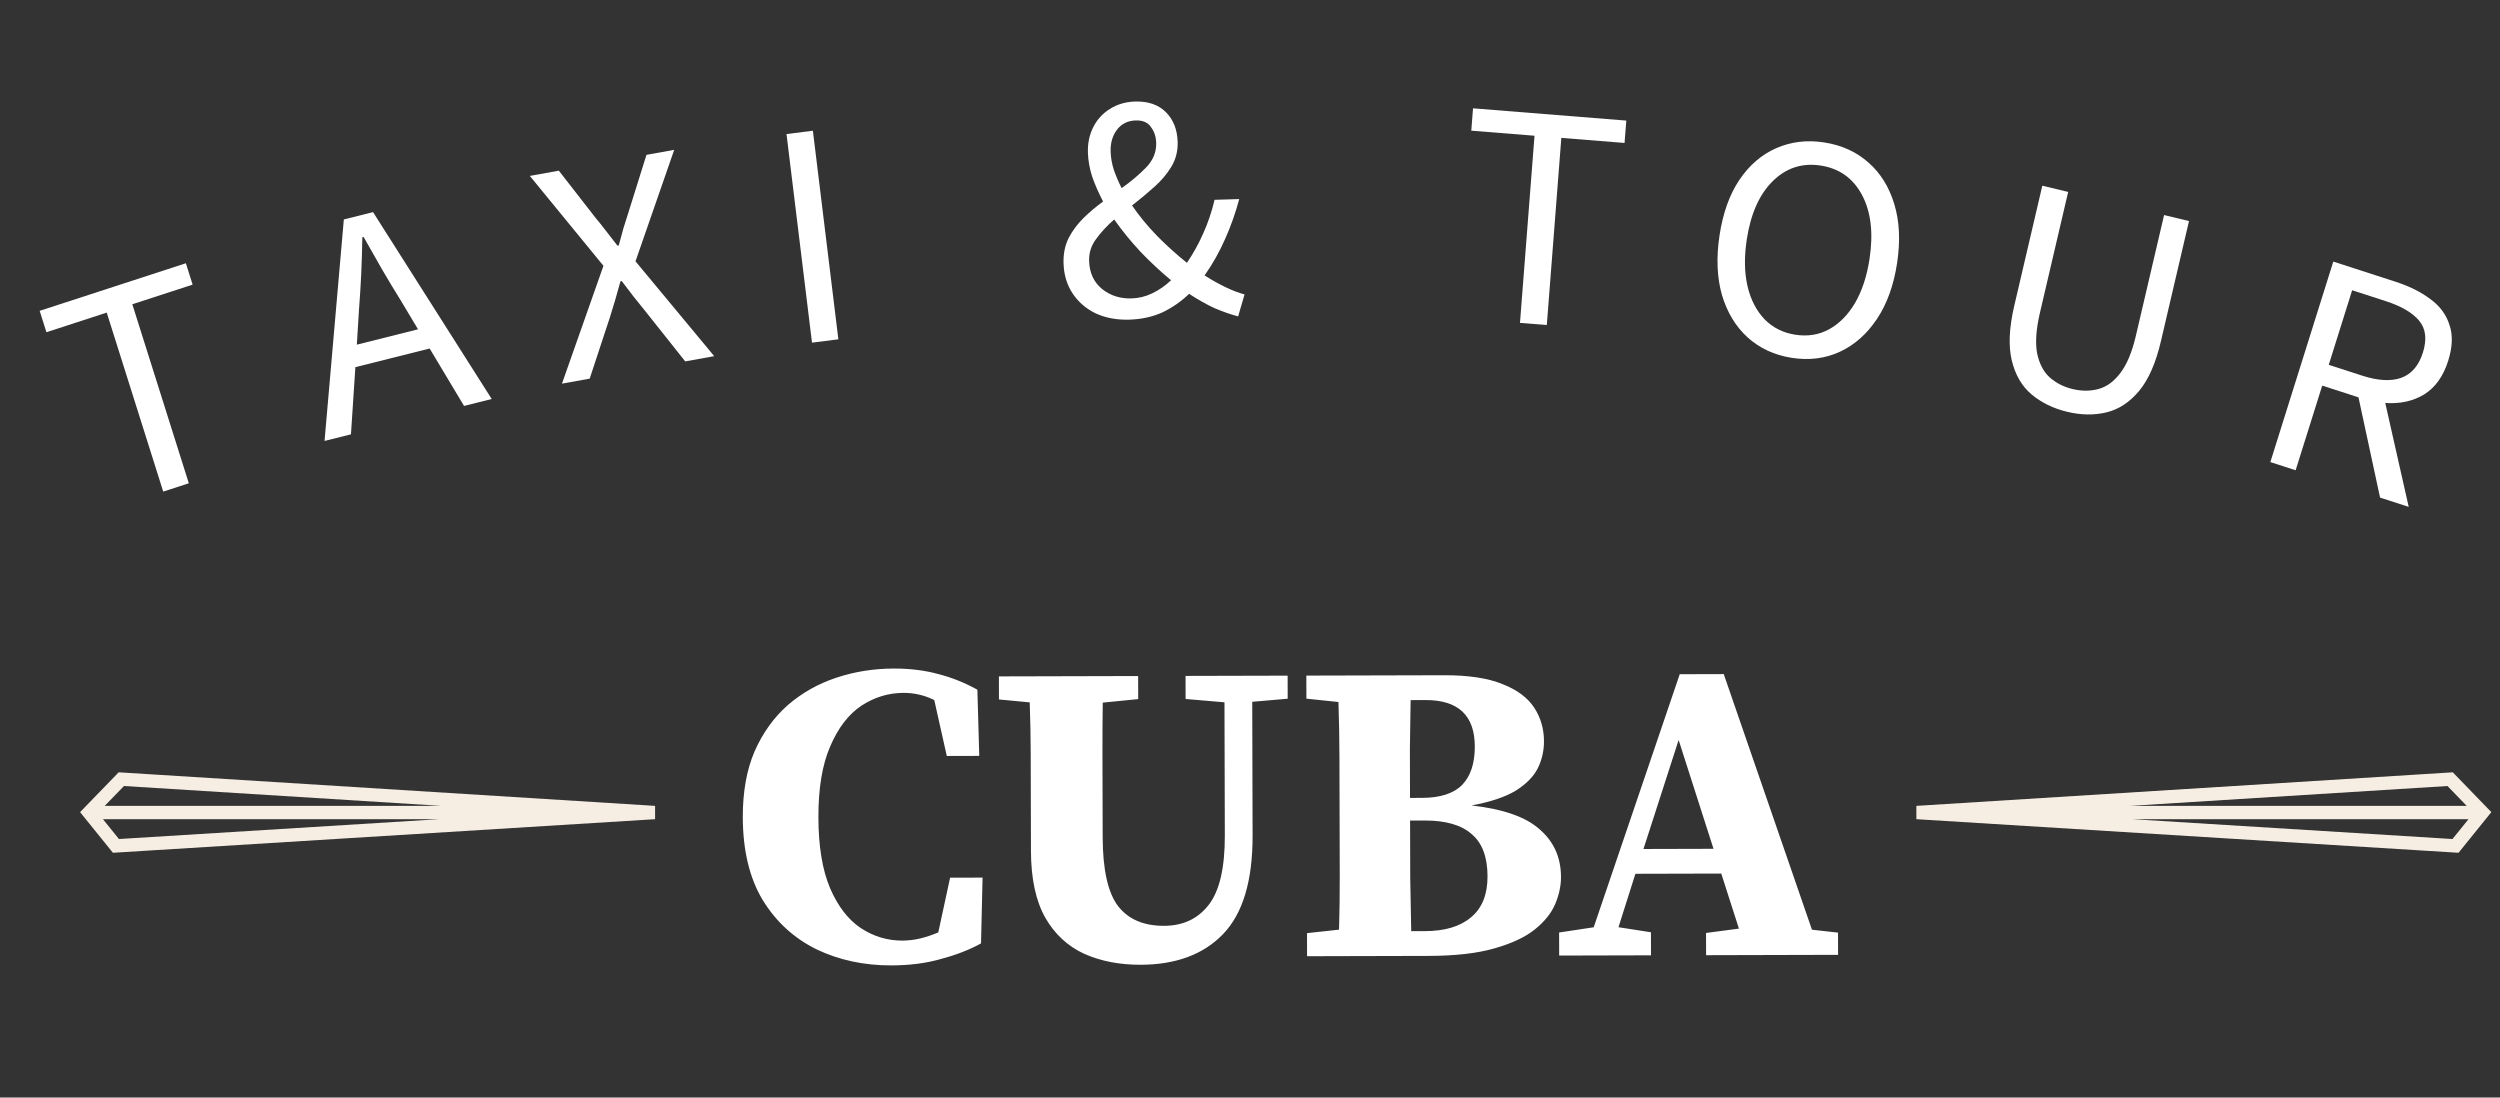 <svg width="287" height="126" viewBox="0 0 287 126" fill="none" xmlns="http://www.w3.org/2000/svg">
<rect x="0" y="0" width="287" height="126" fill="#333333" stroke="none"/>
<path d="M18.738 56.435L12.252 35.885L5.329 38.139L4.554 35.684L21.338 30.22L22.113 32.675L15.19 34.929L21.676 55.479L18.738 56.435Z" fill="white"/>
<path d="M41.201 35.717L40.965 39.567L47.991 37.804L46.016 34.508C45.269 33.306 44.549 32.109 43.855 30.918C43.156 29.703 42.451 28.465 41.74 27.202L41.597 27.238C41.571 28.686 41.527 30.112 41.466 31.518C41.398 32.9 41.31 34.299 41.201 35.717ZM37.258 50.62L39.472 25.193L42.825 24.352L56.448 45.804L53.273 46.601L49.323 40.01L40.798 42.149L40.29 49.86L37.258 50.62Z" fill="white"/>
<path d="M64.513 44.042L69.276 30.515L60.824 20.195L64.154 19.594L68.44 25.098C68.846 25.572 69.229 26.051 69.587 26.535C69.97 27.014 70.403 27.571 70.888 28.206L71.032 28.18C71.248 27.418 71.429 26.75 71.578 26.175C71.75 25.596 71.934 25.015 72.131 24.431L74.214 17.777L77.399 17.202L72.956 30L81.993 40.887L78.663 41.488L74.067 35.703C73.652 35.18 73.222 34.648 72.779 34.105C72.355 33.533 71.887 32.92 71.374 32.266L71.23 32.292C71.019 33.077 70.811 33.812 70.608 34.497C70.4 35.157 70.202 35.803 70.014 36.435L67.698 43.467L64.513 44.042Z" fill="white"/>
<path d="M93.217 39.336L90.291 15.39L93.319 15.008L96.245 38.954L93.217 39.336Z" fill="white"/>
<path d="M127.5 17.407C127.52 18.069 127.637 18.752 127.854 19.457C128.095 20.161 128.398 20.875 128.762 21.6C129.843 20.832 130.777 20.044 131.563 19.236C132.373 18.402 132.763 17.459 132.732 16.405C132.712 15.694 132.51 15.087 132.128 14.583C131.769 14.054 131.186 13.802 130.377 13.826C129.47 13.853 128.757 14.205 128.237 14.883C127.717 15.561 127.471 16.402 127.5 17.407ZM129.639 36.695C128.194 36.738 126.899 36.495 125.755 35.964C124.636 35.409 123.755 34.638 123.113 33.652C122.472 32.665 122.132 31.523 122.095 30.224C122.063 29.145 122.256 28.183 122.673 27.337C123.115 26.49 123.682 25.725 124.373 25.042C125.065 24.359 125.819 23.724 126.636 23.135C126.117 22.145 125.697 21.189 125.376 20.266C125.078 19.319 124.917 18.404 124.892 17.521C124.861 16.443 125.065 15.468 125.506 14.597C125.947 13.725 126.577 13.032 127.396 12.517C128.239 11.977 129.212 11.69 130.314 11.657C131.809 11.613 132.986 12.019 133.845 12.877C134.703 13.734 135.153 14.873 135.194 16.295C135.225 17.349 134.982 18.3 134.467 19.149C133.952 19.998 133.288 20.779 132.475 21.49C131.686 22.2 130.847 22.899 129.96 23.588C130.779 24.79 131.745 25.963 132.858 27.107C133.969 28.227 135.102 29.248 136.257 30.17C136.963 29.143 137.581 28.033 138.111 26.84C138.664 25.622 139.105 24.321 139.433 22.938L142.263 22.854C141.843 24.436 141.299 25.973 140.63 27.464C139.986 28.93 139.204 30.315 138.285 31.618C139.135 32.157 139.945 32.611 140.716 32.98C141.487 33.35 142.206 33.623 142.874 33.799L142.137 36.323C141.297 36.102 140.392 35.786 139.424 35.373C138.479 34.935 137.507 34.388 136.507 33.731C135.624 34.591 134.615 35.296 133.478 35.845C132.34 36.369 131.061 36.653 129.639 36.695ZM125.03 29.952C125.069 31.3 125.553 32.365 126.483 33.147C127.438 33.928 128.577 34.298 129.9 34.259C130.733 34.234 131.525 34.039 132.275 33.673C133.049 33.307 133.77 32.807 134.439 32.174C133.233 31.18 132.061 30.086 130.922 28.894C129.809 27.701 128.804 26.468 127.909 25.194C127.096 25.905 126.406 26.649 125.84 27.427C125.273 28.179 125.003 29.021 125.03 29.952Z" fill="white"/>
<path d="M174.494 37.068L176.162 15.582L168.904 15.001L169.103 12.435L186.699 13.844L186.499 16.41L179.241 15.829L177.573 37.314L174.494 37.068Z" fill="white"/>
<path d="M205.685 41.078C203.699 40.767 202.008 39.982 200.612 38.722C199.241 37.465 198.26 35.835 197.671 33.832C197.107 31.834 197.017 29.561 197.403 27.016C197.789 24.471 198.544 22.356 199.667 20.671C200.818 18.965 202.23 17.746 203.903 17.015C205.604 16.264 207.448 16.044 209.434 16.354C211.444 16.669 213.137 17.442 214.513 18.674C215.891 19.883 216.877 21.476 217.47 23.454C218.066 25.409 218.172 27.659 217.786 30.204C217.4 32.749 216.629 34.886 215.474 36.616C214.319 38.346 212.902 39.601 211.221 40.38C209.541 41.16 207.696 41.392 205.685 41.078ZM206.088 38.424C207.517 38.647 208.813 38.441 209.976 37.804C211.166 37.146 212.163 36.136 212.964 34.772C213.77 33.385 214.323 31.697 214.625 29.709C215.073 26.752 214.786 24.313 213.763 22.391C212.74 20.469 211.163 19.342 209.032 19.008C206.9 18.675 205.062 19.269 203.517 20.789C201.973 22.309 200.976 24.548 200.528 27.505C200.226 29.492 200.254 31.271 200.611 32.841C200.972 34.386 201.623 35.654 202.564 36.645C203.508 37.611 204.683 38.204 206.088 38.424Z" fill="white"/>
<path d="M237.305 47.273C235.708 46.888 234.342 46.219 233.205 45.264C232.093 44.315 231.34 43.011 230.947 41.353C230.554 39.695 230.651 37.612 231.236 35.106L234.458 21.319L237.426 22.034L234.187 35.892C233.746 37.779 233.636 39.328 233.856 40.541C234.105 41.736 234.582 42.658 235.287 43.307C236.015 43.961 236.891 44.412 237.916 44.659C238.965 44.912 239.959 44.912 240.899 44.66C241.84 44.407 242.673 43.801 243.401 42.842C244.158 41.864 244.757 40.432 245.198 38.547L248.437 24.688L251.297 25.378L248.075 39.164C247.489 41.671 246.654 43.575 245.569 44.877C244.484 46.179 243.235 47 241.821 47.34C240.407 47.681 238.902 47.658 237.305 47.273Z" fill="white"/>
<path d="M260.636 53.046L267.862 30.03L275.034 32.352C276.596 32.858 277.918 33.518 278.999 34.331C280.087 35.122 280.819 36.106 281.194 37.284C281.6 38.446 281.553 39.822 281.054 41.413C280.496 43.191 279.578 44.478 278.299 45.276C277.029 46.049 275.538 46.378 273.827 46.262L276.519 58.189L273.231 57.124L270.754 45.615L266.591 44.267L263.539 53.986L260.636 53.046ZM267.34 41.882L271.188 43.128C272.984 43.709 274.474 43.792 275.658 43.377C276.849 42.938 277.68 41.97 278.15 40.473C278.627 38.952 278.483 37.733 277.718 36.816C276.953 35.898 275.672 35.148 273.876 34.567L270.027 33.321L267.34 41.882Z" fill="white"/>
<path fill-rule="evenodd" clip-rule="evenodd" d="M13.974 88.683L13.622 88.661L13.376 88.915L9.665 92.745L9.194 93.232L9.619 93.76L12.712 97.59L12.96 97.898L13.355 97.874L75.203 94.043L75.203 92.514L13.974 88.683ZM12.024 92.512L14.231 90.234L50.64 92.512H12.024ZM11.819 94.044L13.655 96.32L50.392 94.044H11.819ZM62.786 93.277L62.824 93.274L62.786 93.272V93.277Z" fill="#F6EEE3"/>
<path d="M102.331 110.828C99.193 110.836 96.332 110.223 93.746 108.987C91.16 107.719 89.096 105.829 87.553 103.316C86.043 100.803 85.283 97.634 85.273 93.809C85.266 90.9 85.717 88.382 86.626 86.255C87.569 84.128 88.839 82.359 90.437 80.949C92.068 79.54 93.928 78.489 96.019 77.797C98.109 77.105 100.298 76.756 102.586 76.75C104.45 76.745 106.15 76.953 107.687 77.374C109.225 77.763 110.73 78.364 112.203 79.177L112.419 86.776L108.692 86.786L107.254 80.367C106.141 79.814 104.963 79.539 103.721 79.542C101.989 79.547 100.372 80.041 98.871 81.026C97.403 82.01 96.213 83.566 95.304 85.693C94.394 87.787 93.943 90.502 93.952 93.836C93.96 97.17 94.409 99.882 95.297 101.972C96.185 104.029 97.349 105.546 98.79 106.523C100.263 107.5 101.866 107.986 103.599 107.981C104.285 107.979 104.971 107.896 105.658 107.731C106.344 107.565 107.029 107.335 107.715 107.039L109.072 100.759L112.798 100.75L112.622 108.301C111.316 109.024 109.797 109.616 108.066 110.078C106.368 110.573 104.456 110.823 102.331 110.828ZM136.107 80.243L136.101 77.595L147.819 77.565L147.826 80.212L143.757 80.566L143.797 95.913C143.811 101.111 142.676 104.889 140.394 107.249C138.145 109.575 134.993 110.744 130.94 110.754C128.521 110.761 126.363 110.341 124.464 109.496C122.566 108.619 121.075 107.233 119.992 105.34C118.908 103.414 118.362 100.866 118.354 97.695L118.34 92.351C118.335 90.422 118.33 88.477 118.325 86.516C118.32 84.555 118.282 82.593 118.212 80.632L114.68 80.298L114.674 77.65L130.658 77.609L130.665 80.257L126.596 80.66C126.569 82.588 126.557 84.533 126.562 86.495C126.567 88.423 126.572 90.368 126.577 92.329L126.587 96.105C126.597 99.864 127.192 102.51 128.373 104.044C129.554 105.544 131.304 106.291 133.625 106.285C135.815 106.28 137.529 105.474 138.767 103.869C140.005 102.265 140.62 99.615 140.61 95.921L140.57 80.624L136.107 80.243ZM163.544 94.195L161.877 94.199C161.883 96.487 161.888 98.678 161.894 100.77C161.932 102.829 161.97 104.872 162.008 106.898L163.577 106.894C165.865 106.888 167.629 106.361 168.868 105.312C170.14 104.262 170.774 102.692 170.768 100.6C170.763 98.377 170.154 96.76 168.942 95.75C167.762 94.707 165.963 94.189 163.544 94.195ZM163.655 80.368L161.939 80.372C161.911 82.203 161.883 84.066 161.856 85.962C161.86 87.825 161.865 89.705 161.87 91.601L163.243 91.597C165.335 91.592 166.87 91.097 167.848 90.114C168.826 89.098 169.313 87.626 169.308 85.698C169.299 82.135 167.414 80.358 163.655 80.368ZM149.975 80.207L149.968 77.559L165.805 77.518C168.584 77.511 170.807 77.848 172.476 78.531C174.145 79.18 175.357 80.076 176.112 81.218C176.866 82.36 177.246 83.65 177.249 85.088C177.252 86.2 177.01 87.247 176.522 88.228C176.034 89.178 175.187 90.03 173.979 90.785C172.771 91.507 171.089 92.067 168.933 92.465C172.595 92.88 175.213 93.805 176.785 95.239C178.391 96.641 179.196 98.453 179.202 100.676C179.205 101.689 178.979 102.736 178.524 103.816C178.069 104.863 177.287 105.829 176.178 106.715C175.069 107.6 173.518 108.323 171.525 108.884C169.565 109.445 167.065 109.729 164.025 109.737L150.051 109.773L150.044 107.125L153.721 106.724C153.781 104.697 153.808 102.654 153.803 100.594C153.798 98.535 153.792 96.459 153.787 94.367L153.783 92.945C153.778 90.919 153.773 88.876 153.767 86.816C153.762 84.724 153.724 82.649 153.653 80.59L149.975 80.207ZM192.707 84.95L188.67 97.464L196.711 97.443L192.707 84.95ZM178.993 109.698L178.986 107.051L182.956 106.452L192.834 77.399L197.885 77.386L208.012 106.73L211.004 107.066L211.011 109.615L195.86 109.655L195.853 107.105L199.628 106.605L197.601 100.285L187.745 100.31L185.8 106.445L189.528 107.023L189.535 109.671L178.993 109.698Z" fill="white"/>
<path fill-rule="evenodd" clip-rule="evenodd" d="M281.226 88.683L281.579 88.661L281.825 88.915L285.535 92.745L286.007 93.232L285.581 93.76L282.489 97.59L282.24 97.898L281.845 97.874L219.998 94.043L219.998 92.514L281.226 88.683ZM283.176 92.512L280.97 90.234L244.561 92.512H283.176ZM283.382 94.044L281.545 96.32L244.808 94.044H283.382ZM232.415 93.277L232.377 93.274L232.415 93.272V93.277Z" fill="#F6EEE3"/>
</svg>
